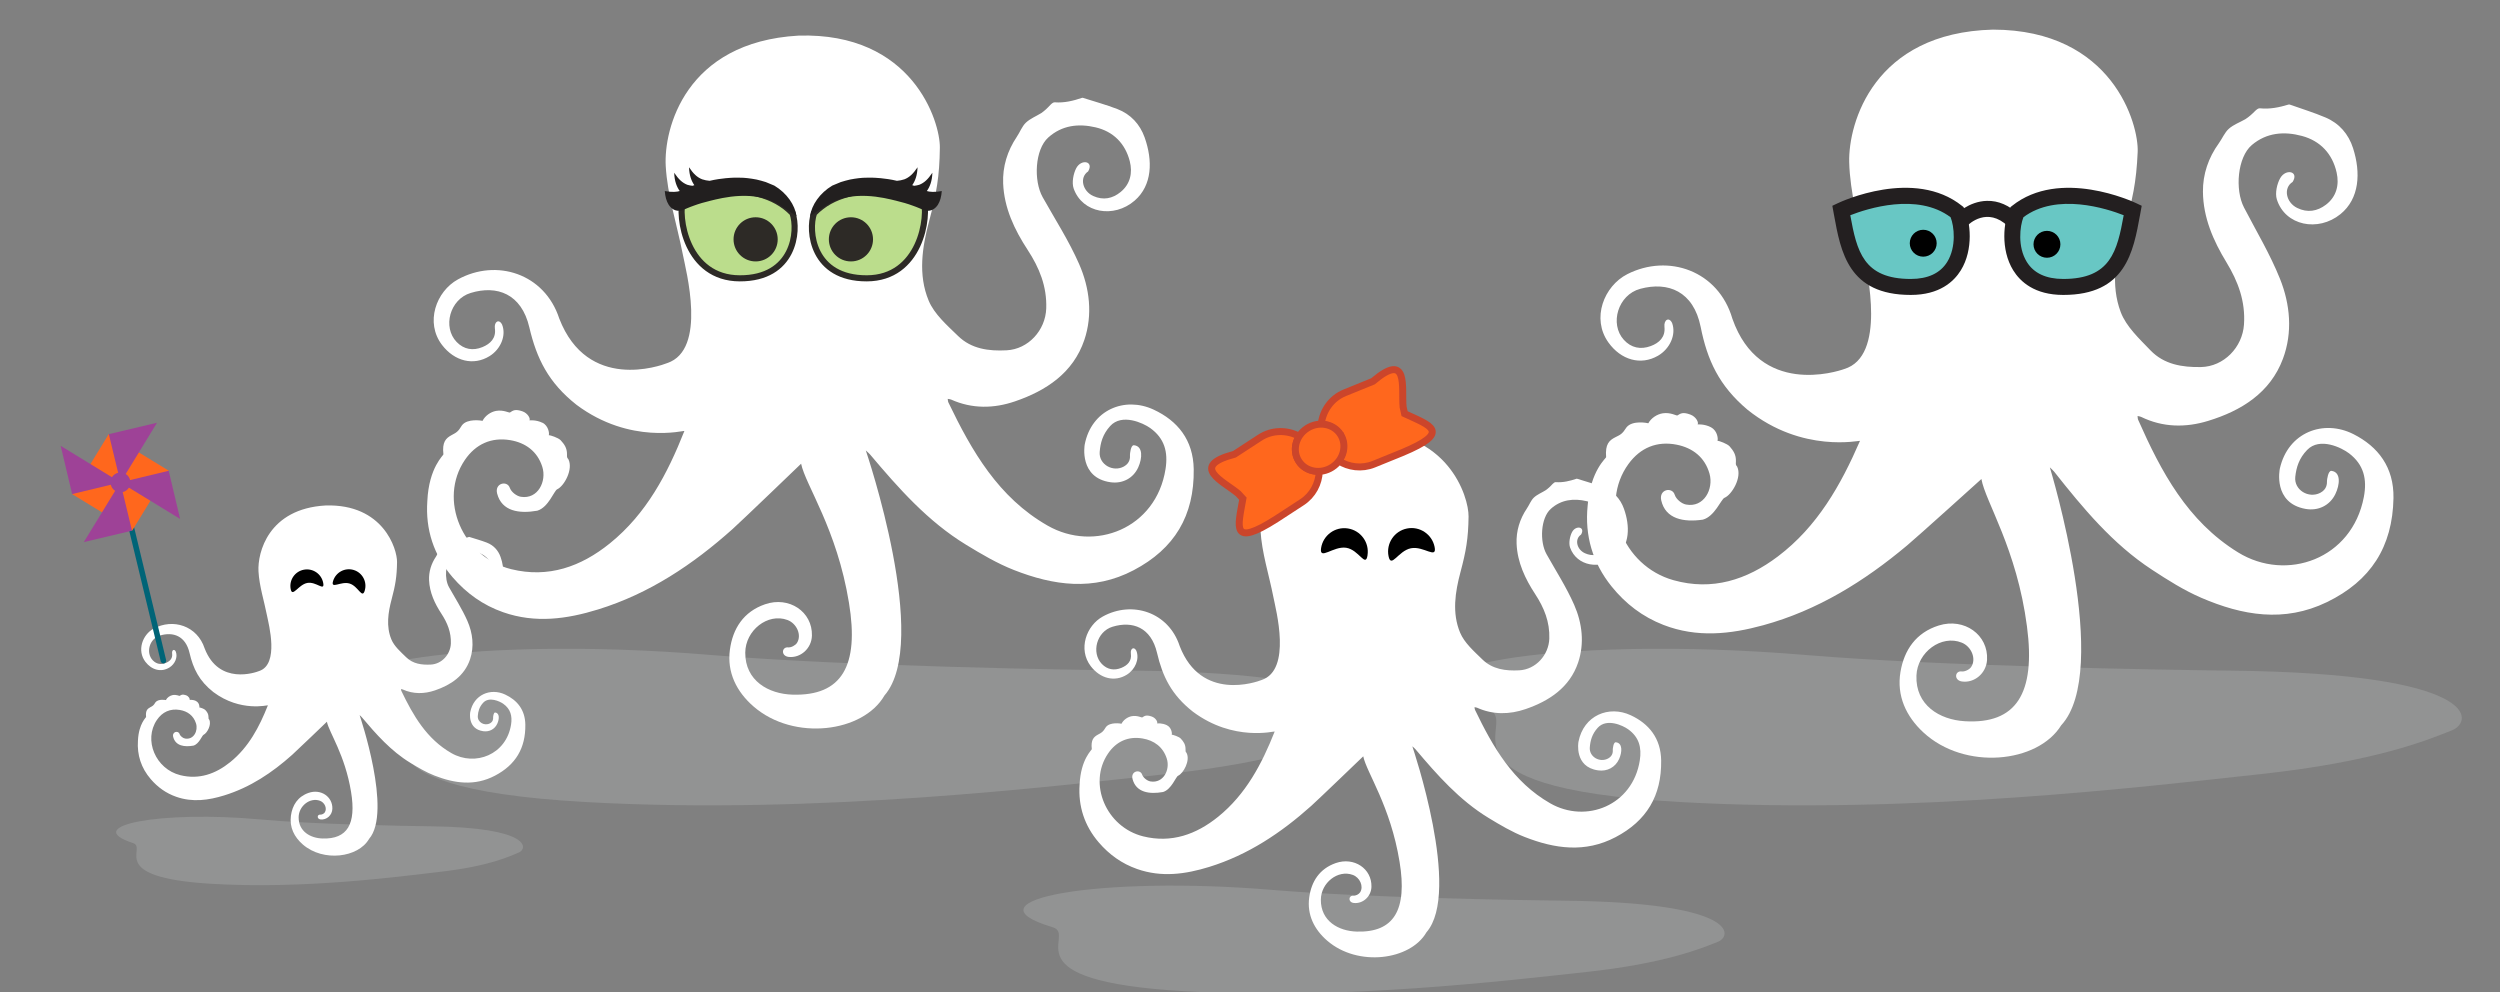 <?xml version="1.0" encoding="UTF-8"?>
<svg xmlns="http://www.w3.org/2000/svg" xmlns:xlink="http://www.w3.org/1999/xlink" viewBox="0 0 761.95 302.48">
  <rect x="0" y="0" width="761.95" height="302.48" fill="#808080" stroke="none"/>
  <defs>
    <style>
      .cls-1 {
        fill: none;
      }

      .cls-2 {
        fill: #68c7c4;
      }

      .cls-3 {
        fill: #9e4297;
      }

      .cls-4 {
        fill: #231f20;
      }

      .cls-5 {
        fill: #2d2a26;
      }

      .cls-6 {
        isolation: isolate;
      }

      .cls-7, .cls-8, .cls-9 {
        fill: #ff671d;
      }

      .cls-10 {
        clip-path: url(#clippath-1);
      }

      .cls-11 {
        clip-path: url(#clippath-3);
      }

      .cls-12 {
        clip-path: url(#clippath-2);
      }

      .cls-13 {
        fill: #fff;
      }

      .cls-8 {
        stroke: #221f1f;
        stroke-width: 1.79px;
      }

      .cls-8, .cls-14, .cls-9 {
        stroke-miterlimit: 10;
      }

      .cls-14 {
        fill: #bbdd8c;
        stroke: #2d2a26;
        stroke-width: 1.86px;
      }

      .cls-15 {
        fill: #006477;
      }

      .cls-16 {
        fill: #221f1f;
      }

      .cls-9 {
        stroke: #cb452b;
        stroke-width: 2.13px;
      }

      .cls-17 {
        fill: #bcbec0;
        mix-blend-mode: multiply;
        opacity: .3;
      }

      .cls-18 {
        clip-path: url(#clippath);
      }
    </style>
    <clipPath id="clippath">
      <rect class="cls-1" x="106.73" y="197.73" width="309.96" height="47.73"/>
    </clipPath>
    <clipPath id="clippath-1">
      <rect class="cls-1" x="440.35" y="197.73" width="309.96" height="47.73"/>
    </clipPath>
    <clipPath id="clippath-2">
      <rect class="cls-1" x="311.93" y="269.91" width="213.69" height="32.91"/>
    </clipPath>
    <clipPath id="clippath-3">
      <rect class="cls-1" x="35.4" y="248.92" width="124.01" height="20.87"/>
    </clipPath>
  </defs>
  <g class="cls-6">
    <g id="Layer_1" data-name="Layer 1">
      <g class="cls-18">
        <path class="cls-17" d="M346.66,204.4c-21.74-.25-89.11-1.35-130-4.78-75.82-6.36-137.72,4.38-97.02,16.5,11.37,3.39-21.37,23.82,58.89,28.33,70.45,3.96,142.24-4.78,176.99-8.53,34.75-3.76,50.77-10.37,58.21-13.35,6.54-2.62,8.93-17.3-67.07-18.17"/>
      </g>
      <g class="cls-10">
        <path class="cls-17" d="M680.28,204.4c-21.74-.25-89.11-1.35-130-4.78-75.82-6.36-137.72,4.38-97.02,16.5,11.37,3.39-21.37,23.82,58.89,28.33,70.45,3.96,142.24-4.78,176.99-8.53,34.75-3.76,50.77-10.37,58.21-13.35,6.54-2.62,8.93-17.3-67.07-18.17"/>
      </g>
      <path class="cls-13" d="M165.32,128.83c1.89.93,2.15,3.36,1.94,3.8.44-.02,2.91.79,3.61,1.54,1.09,1.19,1.96,2.33,1.94,4.33,0,.68-.08.97.41,1.44,1.58,3.07-1.3,8.25-3.4,9.18-.92.4-2.65,5.52-6.07,6.53-5.49.97-10.82.2-12.23-5.21-.84-3.22,3.05-4.08,3.85-1.78.45,1.32,2.11,2.55,3.39,2.75,5.22.82,7.91-4.76,6.52-9.14-1.5-4.74-5.14-7.34-9.76-8.12-5.74-.96-10.54,1.17-13.85,6.05-8.15,12.02-.82,29.57,14.14,33.27,11.31,2.79,21.27-.76,30.08-7.88,11.15-9.01,17.55-21.23,22.7-34.24.1-.26-16.5,4.28-32.87-7.97-8.56-6.74-12.16-14.08-14.39-23.61-2.4-10.28-9.88-12.93-17.88-10.49-6.38,1.94-8.62,10.44-4.28,14.94,2.22,2.3,4.99,2.74,7.85,1.57,2.44-1,4.22-2.73,3.81-5.7-.29-2.09,1.29-3.01,2.2-1.15,1.32,3.32-.43,7.49-3.82,9.59-4.9,3.04-10.69,1.57-14.49-3.4-5.22-6.83-1.81-16.33,4.85-19.98,11.69-6.42,26.39-1.84,30.88,11.93,8.63,22.31,30.75,14.44,32.89,13.58,12.21-4.07,5.72-28.19,4.71-33.4-1.74-8.9-4.65-17.74-5.15-26.66-.63-11.28,5.92-37.78,40.46-39.75,34.74-1.07,43.19,26.17,43.09,34.15-.11,8.8-1.03,13.99-3.23,22.23-2.18,8.13-3.45,16.5-.19,24.37,1.72,4.15,5.63,7.54,8.99,10.81,4.04,3.93,9.3,4.64,14.77,4.35,6.63-.34,11.84-6.1,12.08-12.73.24-6.74-2.11-12.44-5.66-17.87-4.04-6.18-7.17-12.78-7.47-20.26-.21-5.09,1.27-9.91,4.16-14.21.96-1.42,1.57-3.16,2.77-4.31,1.31-1.24,3.12-1.95,4.69-2.92.53-.33.99-.78,1.47-1.18.88-.74,1.81-2.16,2.63-2.1,2.94.22,5.64-.46,8.34-1.37.07-.02.16-.03.24,0,3.52,1.13,7.09,2.1,10.53,3.43,4.04,1.56,6.85,4.6,8.29,8.64,2.51,7.06,2.35,14.57-3.03,19.25-6.34,5.5-15.94,3.84-18.59-3.65-.65-1.83-.08-4.62.78-6.24,1.53-2.88,5.47-2.15,3.62,1-2.72,1.83-1.73,6.02,1.57,7.5,3.05,1.37,5.87.78,8.31-1.21,2.99-2.43,3.71-5.88,2.81-9.41-1.39-5.39-5-9.04-10.4-10.31-5.17-1.22-10.26-.68-14.46,3.11-4.04,3.65-4.53,13.1-1.68,18.19,3.78,6.74,8,13.29,11.09,20.33,3.23,7.34,4.2,15.47,1.6,23.17-3.38,10-11.58,15.45-21.13,18.71-6.42,2.2-13.06,2.34-19.48-.55-.31-.14-.68-.14-1.03-.21.07.36.05.76.21,1.09,7.15,14.86,15.23,28.96,30.22,37.53,14.32,8.2,33.11.92,35.96-17.23.82-5.2-.31-9.37-4.67-12.5-2.17-1.55-8.66-4.54-12.21-.6-2.29,2.52-2.98,5.17-3.19,7.9-.29,3.81,4.08,6.26,7.4,4.41,1.86-1.07,1.89-2.58,1.83-3.63,0-.09.2-2.94,1.21-2.84,2.81.27,2.57,3.95,1.32,6.73-1.5,3.33-4.79,5.07-8.46,4.55-9.62-1.37-7.9-11.27-7.86-11.51,2.06-10.57,12.19-14.73,21.01-10.62,7.28,3.39,12.09,9.23,12.21,18.18.19,14.16-5.84,24.22-18.32,30.77-12.24,6.43-24.44,4.66-36.5-.08-5.08-2-9.88-4.83-14.56-7.69-11.66-7.11-20.57-17.21-29.27-27.52-.38-.45-.86-.81-1.29-1.22.19.59,19.86,58.43,5.68,74.69-6.44,11.23-27.57,14.05-39.9,3.34-5.17-4.49-8.14-10.38-7.2-17.31.87-6.42,4.13-11.56,10.69-13.83,7.33-2.55,14.5,2.26,14.31,9.54-.1,3.92-3.47,6.89-7.08,6.5-2.44-.27-2.16-3.12-.14-2.91.87.09,2.19-.61,2.67-1.37,1.51-2.39-.09-5.93-2.92-6.98-6.01-2.22-12.81,3.17-12.85,9.96-.05,8.59,7.12,12.59,14.42,12.8,14.96.43,20.38-8.67,17.18-28.04-3.66-22.48-13.23-35.79-14.58-42.35,0,0-17.99,17.32-20.9,19.93-12.08,10.8-25.34,19.66-40.97,24.49-9.54,2.95-19.14,4.28-28.94.85-6.17-2.16-11.2-5.79-15.42-10.68-5.75-6.68-8.29-14.55-7.69-23.19.47-10.4,5.06-14.02,4.9-14.28-.42-3.74.74-4.87,2.47-5.82,1.46-.8,1.97-.95,3.19-3.01,1.66-2.15,5.97-1.43,6.27-1.35.76-1.54,2.47-2.73,4.11-3.03,2.29-.41,3.99.66,4.25.48.94-.63,1.58-1.1,3.75-.37,1.69.57,2.55,2.25,2.19,2.78-.02.02,1.93-.27,3.98.74Z"/>
      <g>
        <path class="cls-14" d="M208.24,60.21s21.77-7.14,33.3,4.76c1.91,5.46.47,19.91-16.09,19.86-16.17-.05-19.11-18.51-17.21-24.62Z"/>
        <circle class="cls-5" cx="230.3" cy="72.95" r="6.73"/>
        <path class="cls-16" d="M207.16,58.21c-.9-1.26-1.6-2.99-1.68-5.56,1.37,2.05,2.51,3.08,4,3.67.51.17,1.03.23,1.55.31.19-.07.39-.13.59-.19-.87-1.25-1.54-2.95-1.62-5.46,1.37,2.05,2.51,3.08,4,3.67.75.25,1.52.4,2.28.46,3.69-.87,7.06-.94,7.06-.94,0,0,.86-.07,2.2-.01,1.34-.02,3.15.2,5.03.56.93.25,1.9.44,2.82.77.91.38,1.79.74,2.6,1.08,3.85,2.3,6.28,5.91,6.78,9.3l-4.9-3.22c-7.69-5.02-17.88-2.32-21.34-1.47-1.73.41-3.53.93-5.04,1.49-.76.26-1.43.54-2,.77-.25.11-.48.2-.67.29-.26.12-.66.3-.89.38-2.13.54-3.38-.6-4.11-1.67-.73-1.16-1.08-2.54-1.21-4.21,2.24.43,3.82.24,4.53,0Z"/>
        <path class="cls-14" d="M281.41,60.21s-21.77-7.14-33.3,4.76c-1.91,5.46-.47,19.91,16.09,19.86,16.17-.05,19.11-18.51,17.21-24.62Z"/>
        <circle class="cls-5" cx="259.35" cy="72.95" r="6.73"/>
        <path class="cls-16" d="M282.49,58.21c.9-1.26,1.6-2.99,1.68-5.56-1.37,2.05-2.51,3.08-4,3.67-.51.17-1.03.23-1.55.31-.19-.07-.39-.13-.59-.19.87-1.25,1.54-2.95,1.62-5.46-1.37,2.05-2.51,3.08-4,3.67-.75.25-1.52.4-2.28.46-3.69-.87-7.06-.94-7.06-.94,0,0-.86-.07-2.2-.01-1.34-.02-3.15.2-5.03.56-.93.25-1.9.44-2.82.77-.91.38-1.79.74-2.6,1.08-3.85,2.3-6.28,5.91-6.78,9.3l4.9-3.22c7.69-5.02,17.88-2.32,21.34-1.47,1.73.41,3.53.93,5.04,1.49.76.26,1.43.54,2,.77.25.11.48.2.67.29.26.12.66.3.89.38,2.13.54,3.38-.6,4.11-1.67.73-1.16,1.08-2.54,1.21-4.21-2.24.43-3.82.24-4.53,0Z"/>
      </g>
      <g class="cls-12">
        <path class="cls-17" d="M477.34,274.52c-14.99-.17-61.43-.93-89.63-3.3-52.27-4.38-94.95,3.02-66.89,11.38,7.84,2.34-14.73,16.42,40.6,19.53,48.57,2.73,98.06-3.29,122.02-5.88,23.96-2.59,35-7.15,40.13-9.2,4.51-1.81,6.16-11.93-46.24-12.53"/>
      </g>
      <g class="cls-11">
        <path class="cls-17" d="M131.39,251.84c-8.7-.11-35.65-.59-52.01-2.09-30.34-2.78-55.1,1.91-38.82,7.21,4.55,1.48-8.55,10.41,23.56,12.39,28.19,1.73,56.91-2.09,70.81-3.73,13.9-1.64,20.31-4.53,23.29-5.84,2.62-1.15,3.57-7.57-26.83-7.94"/>
      </g>
      <path class="cls-13" d="M355.65,221.04c1.43.7,1.63,2.55,1.47,2.88.33-.01,2.21.6,2.74,1.17.83.9,1.49,1.77,1.47,3.29,0,.52-.06.73.31,1.09,1.2,2.33-.98,6.26-2.58,6.96-.7.31-2.01,4.19-4.6,4.96-4.16.74-8.21.15-9.28-3.96-.64-2.44,2.32-3.1,2.92-1.35.34,1,1.6,1.94,2.57,2.09,3.96.62,6-3.61,4.95-6.94-1.14-3.6-3.9-5.57-7.4-6.16-4.36-.73-8,.89-10.51,4.59-6.19,9.12-.62,22.44,10.73,25.25,8.58,2.12,16.14-.58,22.83-5.98,8.46-6.84,13.32-16.11,17.23-25.98.08-.19-12.52,3.25-24.94-6.05-6.5-5.11-9.23-10.68-10.92-17.92-1.82-7.8-7.49-9.81-13.57-7.96-4.84,1.47-6.54,7.92-3.25,11.34,1.68,1.74,3.78,2.08,5.96,1.19,1.85-.76,3.2-2.07,2.89-4.33-.22-1.59.98-2.29,1.67-.87,1,2.52-.33,5.68-2.9,7.28-3.72,2.31-8.11,1.19-10.99-2.58-3.96-5.18-1.37-12.39,3.68-15.16,8.87-4.88,20.03-1.4,23.43,9.05,6.55,16.93,23.34,10.95,24.96,10.31,9.26-3.09,4.34-21.39,3.57-25.34-1.32-6.75-3.53-13.47-3.91-20.23-.48-8.56,4.49-28.67,30.71-30.17,26.36-.82,32.78,19.86,32.7,25.92-.08,6.68-.78,10.62-2.45,16.87-1.65,6.17-2.62,12.53-.14,18.49,1.31,3.15,4.27,5.72,6.82,8.21,3.06,2.98,7.06,3.52,11.21,3.3,5.03-.26,8.99-4.63,9.17-9.66.18-5.11-1.6-9.44-4.3-13.56-3.07-4.69-5.44-9.7-5.67-15.37-.16-3.86.96-7.52,3.16-10.78.73-1.08,1.19-2.4,2.1-3.27.99-.94,2.37-1.48,3.56-2.22.4-.25.75-.59,1.12-.89.67-.56,1.37-1.64,1.99-1.6,2.23.16,4.28-.35,6.33-1.04.05-.02.13-.02.18,0,2.67.85,5.38,1.59,7.99,2.6,3.06,1.18,5.2,3.49,6.29,6.55,1.9,5.35,1.78,11.06-2.3,14.61-4.81,4.17-12.1,2.91-14.11-2.77-.49-1.39-.06-3.5.59-4.73,1.16-2.19,4.15-1.63,2.75.76-2.07,1.39-1.32,4.57,1.19,5.69,2.31,1.04,4.45.59,6.3-.91,2.27-1.84,2.82-4.46,2.13-7.14-1.05-4.09-3.8-6.86-7.9-7.82-3.92-.92-7.79-.52-10.97,2.36-3.06,2.77-3.44,9.94-1.27,13.8,2.87,5.11,6.07,10.09,8.42,15.43,2.45,5.57,3.18,11.74,1.21,17.58-2.56,7.59-8.79,11.72-16.03,14.2-4.87,1.67-9.91,1.77-14.78-.42-.24-.11-.52-.11-.78-.16.05.28.04.58.16.82,5.43,11.28,11.56,21.98,22.93,28.48,10.87,6.22,25.12.7,27.29-13.08.62-3.95-.23-7.11-3.55-9.49-1.64-1.18-6.57-3.45-9.27-.46-1.74,1.91-2.26,3.92-2.42,6-.22,2.89,3.1,4.75,5.62,3.34,1.41-.81,1.43-1.96,1.39-2.76,0-.07.15-2.23.92-2.16,2.13.21,1.95,3,1,5.11-1.14,2.53-3.63,3.85-6.42,3.45-7.3-1.04-6-8.55-5.96-8.73,1.56-8.02,9.25-11.18,15.94-8.06,5.52,2.57,9.17,7.01,9.26,13.8.15,10.74-4.43,18.38-13.9,23.35-9.29,4.88-18.55,3.53-27.7-.06-3.86-1.51-7.5-3.67-11.05-5.83-8.85-5.4-15.61-13.06-22.21-20.88-.29-.34-.65-.62-.98-.92.14.45,15.07,44.34,4.31,56.68-4.89,8.52-20.92,10.67-30.28,2.54-3.93-3.41-6.17-7.87-5.46-13.14.66-4.87,3.14-8.77,8.11-10.5,5.56-1.93,11.01,1.71,10.86,7.24-.08,2.98-2.63,5.23-5.37,4.93-1.85-.2-1.64-2.37-.11-2.21.66.07,1.66-.46,2.03-1.04,1.14-1.81-.07-4.5-2.22-5.3-4.56-1.69-9.72,2.4-9.75,7.56-.04,6.52,5.4,9.55,10.95,9.71,11.35.32,15.46-6.58,13.04-21.28-2.78-17.06-10.04-27.16-11.07-32.14,0,0-13.65,13.14-15.86,15.12-9.17,8.2-19.23,14.92-31.09,18.59-7.24,2.24-14.53,3.25-21.96.64-4.68-1.64-8.5-4.39-11.7-8.11-4.36-5.07-6.29-11.04-5.84-17.6.35-7.89,3.84-10.64,3.72-10.84-.32-2.83.56-3.69,1.88-4.42,1.11-.61,1.49-.72,2.42-2.29,1.26-1.63,4.53-1.08,4.75-1.02.58-1.17,1.87-2.07,3.12-2.3,1.74-.31,3.03.5,3.22.37.71-.48,1.2-.83,2.84-.28,1.28.43,1.94,1.71,1.66,2.11-.01.02,1.46-.2,3.02.56Z"/>
      <path class="cls-13" d="M59.77,213.69c.96.47,1.09,1.7.98,1.92.22,0,1.47.4,1.82.78.55.6.99,1.18.98,2.19,0,.34-.04.49.21.73.8,1.55-.66,4.17-1.72,4.64-.46.2-1.34,2.79-3.07,3.3-2.77.49-5.47.1-6.18-2.64-.42-1.63,1.54-2.06,1.94-.9.23.67,1.07,1.29,1.71,1.39,2.64.42,4-2.4,3.3-4.62-.76-2.4-2.6-3.71-4.93-4.1-2.9-.49-5.33.59-7,3.06-4.12,6.08-.41,14.95,7.15,16.82,5.71,1.41,10.75-.38,15.21-3.98,5.64-4.55,8.87-10.73,11.48-17.31.05-.13-8.34,2.16-16.61-4.03-4.33-3.41-6.15-7.11-7.27-11.93-1.21-5.2-4.99-6.54-9.04-5.3-3.23.98-4.36,5.28-2.16,7.55,1.12,1.16,2.52,1.38,3.97.79,1.23-.5,2.13-1.38,1.92-2.88-.15-1.06.65-1.52,1.11-.58.67,1.68-.22,3.78-1.93,4.85-2.48,1.54-5.4.79-7.32-1.72-2.64-3.45-.91-8.25,2.45-10.1,5.91-3.25,13.34-.93,15.61,6.03,4.36,11.28,15.54,7.3,16.62,6.86,6.17-2.06,2.89-14.25,2.38-16.88-.88-4.5-2.35-8.97-2.6-13.48-.32-5.7,2.99-19.1,20.45-20.09,17.56-.54,21.83,13.23,21.78,17.26-.06,4.45-.52,7.07-1.63,11.24-1.1,4.11-1.74,8.34-.1,12.32.87,2.1,2.84,3.81,4.55,5.47,2.04,1.99,4.7,2.34,7.47,2.2,3.35-.17,5.99-3.08,6.11-6.44.12-3.41-1.07-6.29-2.86-9.03-2.04-3.12-3.62-6.46-3.78-10.24-.11-2.57.64-5.01,2.1-7.18.48-.72.79-1.6,1.4-2.18.66-.63,1.58-.98,2.37-1.48.27-.17.5-.39.74-.6.45-.37.91-1.09,1.33-1.06,1.49.11,2.85-.23,4.22-.69.04-.01.08-.02.12,0,1.78.57,3.58,1.06,5.32,1.73,2.04.79,3.46,2.32,4.19,4.37,1.27,3.57,1.19,7.37-1.53,9.73-3.2,2.78-8.06,1.94-9.4-1.85-.33-.93-.04-2.33.39-3.15.77-1.46,2.77-1.09,1.83.51-1.38.92-.88,3.04.79,3.79,1.54.69,2.96.39,4.2-.61,1.51-1.23,1.88-2.97,1.42-4.76-.7-2.73-2.53-4.57-5.26-5.21-2.61-.62-5.19-.35-7.31,1.57-2.04,1.85-2.29,6.62-.85,9.19,1.91,3.41,4.04,6.72,5.61,10.28,1.63,3.71,2.12,7.82.81,11.71-1.71,5.05-5.85,7.81-10.68,9.46-3.25,1.11-6.6,1.18-9.85-.28-.16-.07-.35-.07-.52-.11.03.18.03.39.11.55,3.61,7.51,7.7,14.64,15.27,18.97,7.24,4.14,16.73.46,18.17-8.71.41-2.63-.16-4.74-2.36-6.32-1.09-.78-4.38-2.3-6.17-.3-1.16,1.27-1.51,2.61-1.61,4-.14,1.93,2.06,3.16,3.74,2.23.94-.54.95-1.31.93-1.84,0-.04.1-1.49.61-1.44,1.42.14,1.3,2,.66,3.4-.76,1.68-2.42,2.56-4.27,2.3-4.86-.69-4-5.69-3.97-5.82,1.04-5.34,6.16-7.44,10.62-5.37,3.68,1.71,6.11,4.67,6.17,9.19.1,7.16-2.95,12.24-9.26,15.55-6.19,3.25-12.35,2.35-18.45-.04-2.57-1.01-4.99-2.44-7.36-3.89-5.89-3.59-10.4-8.7-14.79-13.91-.19-.23-.43-.41-.65-.62.09.3,10.04,29.54,2.87,37.75-3.26,5.68-13.93,7.1-20.17,1.69-2.62-2.27-4.11-5.24-3.64-8.75.44-3.24,2.09-5.84,5.4-6.99,3.7-1.29,7.33,1.14,7.24,4.82-.05,1.98-1.75,3.48-3.58,3.28-1.23-.13-1.09-1.58-.07-1.47.44.05,1.11-.31,1.35-.69.76-1.21-.04-3-1.48-3.53-3.04-1.12-6.48,1.6-6.5,5.03-.03,4.34,3.6,6.36,7.29,6.47,7.56.22,10.3-4.38,8.69-14.18-1.85-11.37-6.69-18.09-7.37-21.41,0,0-9.09,8.75-10.57,10.07-6.11,5.46-12.81,9.94-20.71,12.38-4.82,1.49-9.68,2.16-14.63.43-3.12-1.09-5.66-2.92-7.79-5.4-2.91-3.37-4.19-7.36-3.89-11.72.24-5.26,2.56-7.09,2.48-7.22-.21-1.89.37-2.46,1.25-2.94.74-.41,1-.48,1.61-1.52.84-1.09,3.02-.72,3.17-.68.39-.78,1.25-1.38,2.08-1.53,1.16-.21,2.02.33,2.15.24.47-.32.8-.56,1.89-.19.85.29,1.29,1.14,1.11,1.41,0,.01.97-.14,2.01.37Z"/>
      <path class="cls-9" d="M395.87,140.57c-1.52-2.33-1.36-5.26.11-7.59-3.67-1.98-8.27-2.01-12,.42l-7.75,5.05c-13.95,3.69-3.3,8.23,1.17,12.01l1.41,1.53c-1.5,8.58-3.75,15.07,10.24,6.14l7.75-5.05c3.32-2.16,5.17-5.75,5.3-9.46-2.46.12-4.86-.94-6.23-3.05Z"/>
      <path class="cls-9" d="M408.97,133.56c-1.04-2.57-3.54-4.12-6.29-4.25.47-4.15,3.08-7.94,7.2-9.61l8.57-3.48c11-9.34,8.64,1.99,9.19,7.82l.45,2.04c7.9,3.67,14.51,5.53-.81,11.91l-8.57,3.48c-3.67,1.49-7.67.95-10.79-1.05,1.5-1.95,2-4.52,1.05-6.86Z"/>
      <ellipse class="cls-8" cx="402.01" cy="136.54" rx="6.74" ry="6.29" transform="translate(-14.14 220.65) rotate(-30.19)"/>
      <ellipse class="cls-9" cx="402.19" cy="136.45" rx="7.55" ry="7.05" transform="translate(-9.26 241.73) rotate(-33.09)"/>
      <path d="M98.51,177.67c.51,2.74-2.11-.51-4.85,0s-4.56,4.58-5.07,1.84,1.3-5.37,4.04-5.88,5.37,1.3,5.88,4.04"/>
      <path d="M111.17,180c-.81,2.66-1.95-1.34-4.62-2.15-2.66-.81-5.84,1.89-5.03-.77.81-2.66,3.62-4.17,6.28-3.36,2.66.81,4.17,3.62,3.36,6.29"/>
      <path d="M416.8,169.23c-.61,3.91-2.59-1.67-6.5-2.28s-8.26,4-7.66.09c.61-3.91,4.27-6.59,8.17-5.98s6.59,4.27,5.98,8.17"/>
      <path d="M437.24,166.7c.78,3.88-3.34-.37-7.22.4s-6.04,6.29-6.82,2.41c-.78-3.88,1.74-7.65,5.61-8.43s7.65,1.74,8.43,5.62"/>
      <g id="_9" data-name="9">
        <rect class="cls-15" x="42.52" y="146.2" width="1.69" height="56.78" rx=".85" ry=".85" transform="translate(-39.74 15.04) rotate(-13.56)"/>
        <rect class="cls-7" x="26" y="136.31" width="21.44" height="21.44" transform="translate(82.07 2.43) rotate(31.44)"/>
        <polygon class="cls-3" points="21.98 150.58 36.71 147.03 18.5 135.89 21.98 150.58"/>
        <polygon class="cls-3" points="33.17 132.32 36.72 147.06 47.86 128.84 33.17 132.32"/>
        <polygon class="cls-3" points="51.42 143.48 36.68 147.03 54.9 158.17 51.42 143.48"/>
        <polygon class="cls-3" points="40.23 161.74 36.68 147 25.54 165.22 40.23 161.74"/>
        <circle class="cls-3" cx="36.71" cy="147.03" r="3.03"/>
      </g>
      <path class="cls-13" d="M521.54,130.28c1.95,1.04,2.15,3.6,1.91,4.05.46,0,3.03.92,3.73,1.74,1.11,1.29,1.98,2.51,1.89,4.61-.03.71-.12,1.01.38,1.53,1.56,3.28-1.64,8.62-3.88,9.52-.98.39-2.97,5.7-6.59,6.65-5.79.84-11.37-.16-12.67-5.88-.77-3.41,3.34-4.18,4.1-1.73.43,1.4,2.13,2.75,3.46,3,5.45,1.04,8.46-4.73,7.16-9.38-1.41-5.03-5.15-7.88-9.97-8.85-6-1.2-11.11.87-14.75,5.89-8.96,12.35-1.85,31.02,13.73,35.4,11.78,3.31,22.36-.08,31.85-7.26,12.01-9.08,19.14-21.71,24.99-35.19.12-.27-17.46,3.94-34.24-9.47-8.76-7.36-12.3-15.19-14.31-25.27-2.18-10.87-9.93-13.91-18.43-11.61-6.77,1.83-9.4,10.67-4.99,15.54,2.25,2.48,5.14,3.04,8.19,1.91,2.59-.96,4.52-2.73,4.19-5.86-.23-2.21,1.45-3.12,2.35-1.13,1.27,3.53-.7,7.85-4.33,9.94-5.25,3.03-11.27,1.29-15.1-4.05-5.25-7.34-1.35-17.2,5.76-20.82,12.49-6.35,27.77-1.05,32.02,13.56,8.31,23.71,31.8,16.19,34.07,15.36,12.95-3.87,6.95-29.41,6.06-34.91-1.52-9.4-4.29-18.79-4.52-28.16-.28-11.86,7.48-39.47,43.82-40.38,36.51.04,44.47,28.93,44.1,37.3-.41,9.23-1.55,14.65-4.14,23.23-2.56,8.46-4.18,17.21-1.02,25.58,1.67,4.41,5.66,8.1,9.08,11.66,4.11,4.26,9.61,5.18,15.37,5.07,6.97-.14,12.64-6,13.11-12.96.48-7.07-1.8-13.13-5.34-18.95-4.04-6.63-7.1-13.66-7.17-21.52-.05-5.35,1.66-10.36,4.85-14.78,1.05-1.46,1.76-3.27,3.06-4.43,1.41-1.26,3.35-1.94,5.03-2.91.57-.33,1.06-.78,1.58-1.19.95-.74,1.97-2.21,2.83-2.12,3.08.32,5.93-.29,8.8-1.16.08-.02.17-.03.25,0,3.65,1.3,7.37,2.44,10.94,3.95,4.19,1.77,7.04,5.06,8.41,9.35,2.4,7.49,1.98,15.38-3.83,20.11-6.84,5.56-16.87,3.5-19.39-4.46-.62-1.95.07-4.85,1.03-6.52,1.7-2.98,5.82-2.08,3.77,1.17-2.92,1.83-2.02,6.26,1.4,7.93,3.15,1.54,6.13,1.01,8.76-.99,3.22-2.45,4.1-6.05,3.26-9.79-1.28-5.71-4.95-9.66-10.58-11.17-5.39-1.45-10.75-1.06-15.28,2.78-4.36,3.7-5.2,13.6-2.37,19.04,3.74,7.2,7.95,14.22,10.96,21.72,3.14,7.82,3.89,16.39.9,24.38-3.88,10.39-12.68,15.83-22.81,18.93-6.82,2.09-13.79,2.02-20.43-1.23-.32-.16-.71-.17-1.07-.26.06.38.03.8.18,1.15,7.01,15.84,15.02,30.91,30.46,40.42,14.76,9.09,34.73,2.07,38.33-16.89,1.03-5.43,0-9.85-4.49-13.29-2.22-1.7-8.94-5.06-12.8-1.04-2.49,2.57-3.3,5.33-3.61,8.19-.43,3.99,4.07,6.71,7.62,4.87,1.99-1.06,2.07-2.65,2.05-3.75,0-.09.31-3.08,1.37-2.94,2.94.38,2.56,4.24,1.16,7.11-1.68,3.44-5.2,5.16-9.03,4.49-10.05-1.77-7.92-12.09-7.86-12.35,2.51-11.03,13.3-15.05,22.41-10.45,7.53,3.8,12.38,10.1,12.21,19.5-.27,14.87-6.95,25.23-20.26,31.69-13.07,6.34-25.82,4.07-38.32-1.31-5.27-2.27-10.21-5.4-15.03-8.56-12-7.86-21.02-18.76-29.8-29.87-.38-.48-.88-.88-1.32-1.32.18.63,18.89,62.01,3.46,78.61-7.14,11.58-29.41,13.83-42.01,2.17-5.28-4.89-8.19-11.17-6.98-18.42,1.13-6.71,4.73-11.99,11.68-14.17,7.78-2.43,15.15,2.85,14.71,10.49-.24,4.11-3.87,7.12-7.65,6.58-2.55-.36-2.17-3.35-.05-3.06.91.12,2.32-.57,2.85-1.35,1.66-2.45.11-6.23-2.84-7.42-6.23-2.54-13.56,2.9-13.83,10.02-.34,9.02,7.05,13.46,14.71,13.92,15.69.95,21.68-8.42,18.98-28.87-3.09-23.73-12.69-38.02-13.89-44.95,0,0-19.46,17.58-22.62,20.22-13.04,10.94-27.27,19.79-43.84,24.34-10.12,2.78-20.24,3.85-30.42-.08-6.4-2.48-11.57-6.45-15.83-11.73-5.81-7.2-8.22-15.56-7.3-24.61.84-10.91,5.78-14.55,5.63-14.83-.32-3.94.94-5.09,2.79-6.03,1.56-.79,2.1-.93,3.45-3.06,1.82-2.2,6.32-1.3,6.62-1.21.85-1.59,2.68-2.78,4.42-3.04,2.42-.36,4.17.82,4.45.65,1-.63,1.7-1.1,3.95-.26,1.76.65,2.61,2.45,2.21,3-.02.02,2.03-.22,4.16.91Z"/>
      <g>
        <g>
          <path class="cls-2" d="M561.19,64.11s21.71-10.31,35.28.54c2.71,5.43,3.26,22.8-14.11,22.8s-19-11.4-21.17-23.34Z"/>
          <path class="cls-4" d="M582.36,89.89c-18.98,0-21.33-13-23.41-24.47l-.49-2.7,1.69-.8c.94-.45,23.26-10.83,37.85.84l.42.33.24.48c1.91,3.82,2.9,12.45-1.04,18.82-2.11,3.42-6.48,7.5-15.25,7.5ZM563.93,65.6c1.99,10.94,3.97,19.42,18.43,19.42,5.24,0,8.98-1.75,11.11-5.19,2.86-4.62,2.12-10.91,1.03-13.62-10.14-7.61-25.48-2.61-30.57-.61Z"/>
        </g>
        <g>
          <path class="cls-2" d="M650.01,64.11s-21.71-10.31-35.28.54c-2.71,5.43-3.26,22.8,14.11,22.8,17.37,0,19-11.4,21.17-23.34Z"/>
          <path class="cls-4" d="M628.84,89.89c-8.78,0-13.14-4.08-15.25-7.5-3.94-6.38-2.95-15-1.04-18.82l.24-.48.42-.33c14.59-11.67,36.91-1.29,37.85-.84l1.69.8-.49,2.7c-2.08,11.47-4.43,24.47-23.41,24.47ZM616.7,66.21c-1.09,2.71-1.83,9,1.03,13.62,2.13,3.44,5.87,5.19,11.11,5.19,14.45,0,16.43-8.49,18.42-19.42-5.08-2-20.42-7-30.57.61Z"/>
        </g>
        <path class="cls-4" d="M611.98,68.95c-6.31-6.03-11.87-.7-12.49-.07l-3.51-3.37c.16-.17,4.04-4.16,9.59-4.29,3.5-.09,6.78,1.34,9.78,4.21l-3.37,3.52Z"/>
        <circle cx="586.16" cy="74.13" r="4.1"/>
        <circle cx="623.87" cy="74.46" r="4.1"/>
      </g>
    </g>
  </g>
</svg>